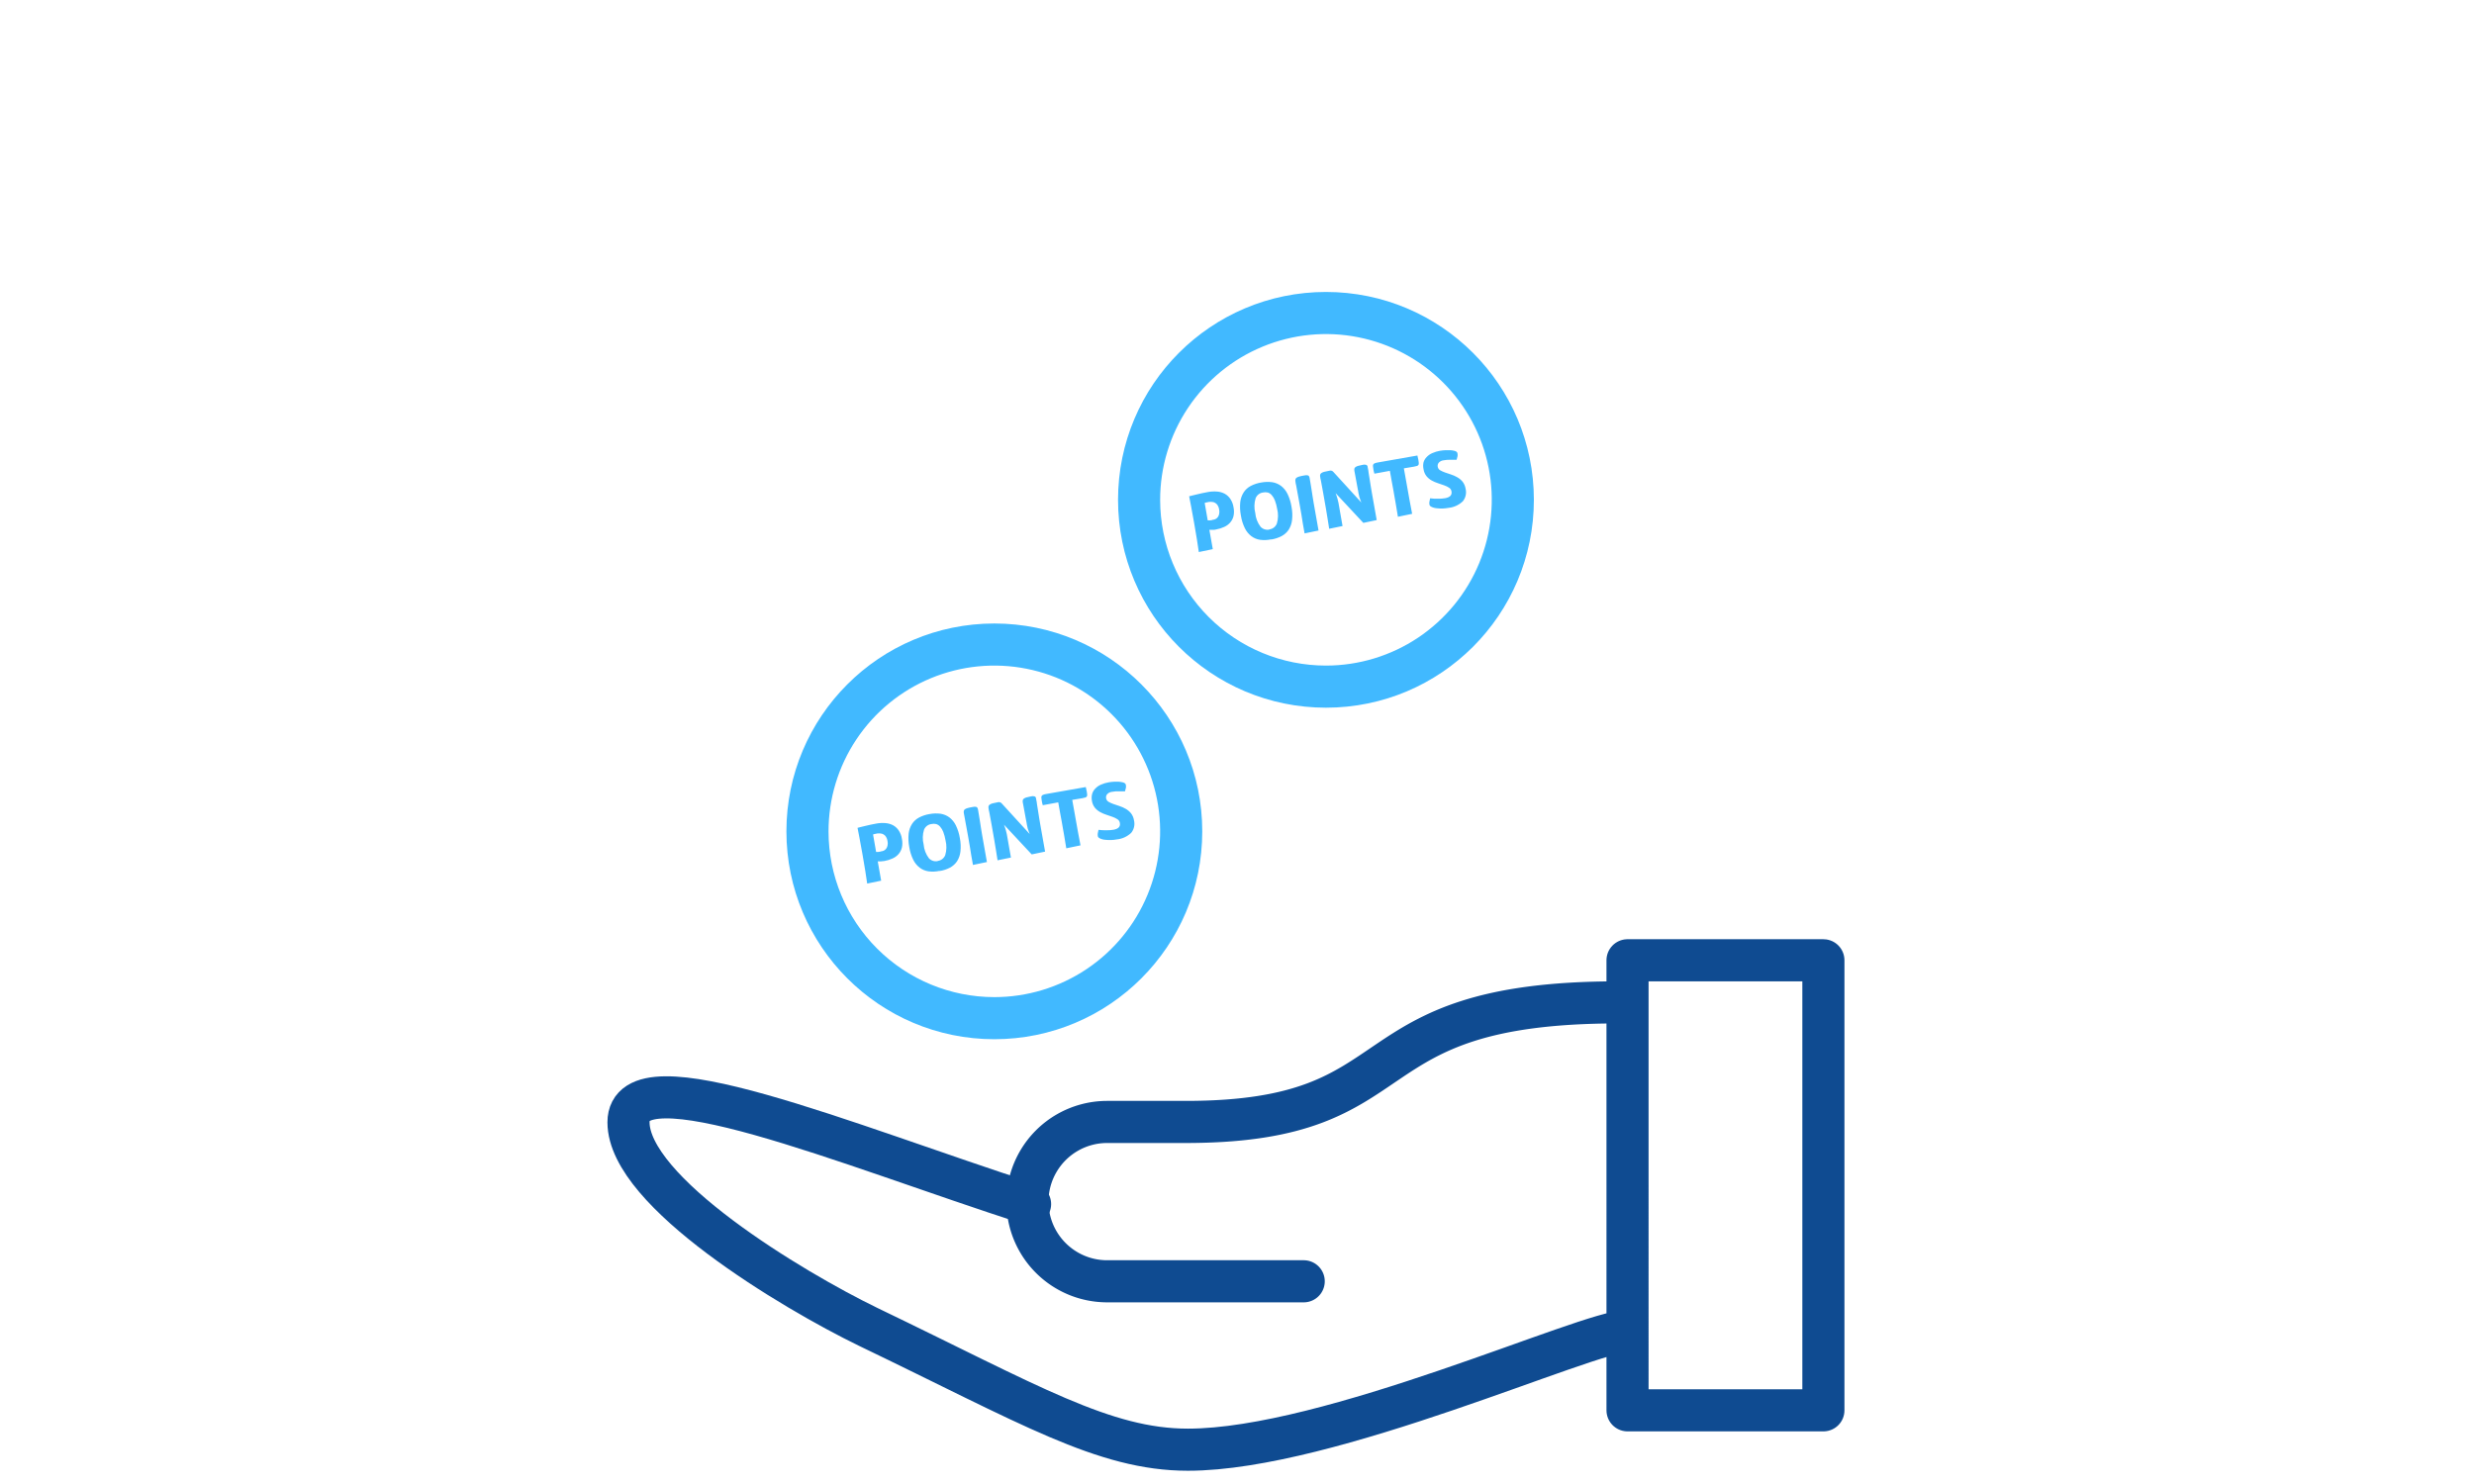<svg id="Layer_1" data-name="Layer 1" xmlns="http://www.w3.org/2000/svg" xmlns:xlink="http://www.w3.org/1999/xlink" width="470" height="282" viewBox="0 0 470 282">
  <defs>
    <style>
      .cls-1, .cls-2, .cls-3, .cls-6 {
        fill: none;
      }

      .cls-1 {
        clip-rule: evenodd;
      }

      .cls-3 {
        stroke: #0f4b91;
        stroke-width: 8px;
      }

      .cls-3, .cls-6 {
        stroke-linecap: round;
        stroke-linejoin: round;
      }

      .cls-4 {
        clip-path: url(#clip-path);
      }

      .cls-5 {
        clip-path: url(#clip-path-2);
      }

      .cls-6 {
        stroke: #41b9ff;
        stroke-width: 16px;
      }

      .cls-7 {
        clip-path: url(#clip-path-3);
      }

      .cls-8 {
        clip-path: url(#clip-path-5);
      }

      .cls-9 {
        fill: #41b9ff;
      }

      .cls-10 {
        clip-path: url(#clip-path-7);
      }
    </style>
    <clipPath id="clip-path">
      <path class="cls-1" d="M188.9,189.48A31.5,31.5,0,1,0,157.4,158,31.5,31.5,0,0,0,188.9,189.48ZM77.4,46.48h223v223H77.4Z"/>
    </clipPath>
    <clipPath id="clip-path-2">
      <rect class="cls-2" x="-1.6" y="28.48" width="470" height="282"/>
    </clipPath>
    <clipPath id="clip-path-3">
      <path class="cls-1" d="M251.9,126.48A31.5,31.5,0,1,0,220.4,95,31.5,31.5,0,0,0,251.9,126.48Zm-111.5-143h223v223h-223Z"/>
    </clipPath>
    <clipPath id="clip-path-5">
      <path class="cls-2" d="M212.17,159.51a4.59,4.59,0,0,0,2.73-1.25,2.73,2.73,0,0,0,.53-2.38,2.93,2.93,0,0,0-.57-1.34,3.67,3.67,0,0,0-1-.84,6.07,6.07,0,0,0-1.19-.53l-1.16-.39a5.32,5.32,0,0,1-.92-.42.94.94,0,0,1-.45-.64.93.93,0,0,1,.19-.8,1.45,1.45,0,0,1,.91-.45,6,6,0,0,1,1.37-.1l1.11,0a5,5,0,0,0,.18-.68,1.36,1.36,0,0,0,0-.44.71.71,0,0,0-.08-.28.49.49,0,0,0-.16-.16,1.44,1.44,0,0,0-.43-.16,4,4,0,0,0-.7-.1,8.8,8.8,0,0,0-.91,0,8.16,8.16,0,0,0-1,.11,6.09,6.09,0,0,0-1.46.44,3.17,3.17,0,0,0-1.06.73,2.4,2.4,0,0,0-.61,1,3,3,0,0,0-.05,1.35,2.76,2.76,0,0,0,.57,1.32,3.5,3.5,0,0,0,1,.82,6.56,6.56,0,0,0,1.19.51l1.17.4a4.15,4.15,0,0,1,.92.45,1,1,0,0,1,.46.71c.12.69-.28,1.11-1.2,1.28a6.9,6.9,0,0,1-1.38.1c-.47,0-1,0-1.48-.08a4.85,4.85,0,0,0-.14.68,1.68,1.68,0,0,0,0,.45.48.48,0,0,0,.1.27.65.65,0,0,0,.17.16,2.84,2.84,0,0,0,1.21.34A7.31,7.31,0,0,0,212.17,159.51Zm-9.6,1.69,2.7-.56c-.17-.91-.33-1.73-.47-2.48s-.26-1.46-.38-2.13L203.7,152l1.91-.32a4.58,4.58,0,0,0,.6-.14.53.53,0,0,0,.24-.17.34.34,0,0,0,.08-.17.73.73,0,0,0,0-.28,4.62,4.62,0,0,0-.07-.51l-.19-.85-7.51,1.32a2.45,2.45,0,0,0-.6.16.53.53,0,0,0-.24.17.34.34,0,0,0-.08.17.73.73,0,0,0,0,.28,4.62,4.62,0,0,0,.07.51c0,.2.11.48.19.84l2.94-.54c.11.63.22,1.27.34,1.91s.25,1.33.37,2l.09.54c.1.54.2,1.11.3,1.7C202.27,159.4,202.41,160.27,202.57,161.2ZM196,162.36l2.54-.53-.91-5.13c-.06-.36-.13-.78-.21-1.24s-.15-.94-.22-1.4-.14-.91-.21-1.31c0-.24-.07-.45-.1-.63l-.06-.32c0-.26-.14-.42-.3-.47a1.25,1.25,0,0,0-.65,0,8.36,8.36,0,0,0-.87.2,1.37,1.37,0,0,0-.5.23.54.54,0,0,0-.21.3,1.4,1.4,0,0,0,0,.41c0,.09.06.32.13.68s.15.76.22,1.2.16.88.24,1.31c.05.26.09.48.13.66l.05.33q.06.31.12.54c0,.16.08.3.12.44a2.83,2.83,0,0,0,.14.41l.17.45-5.29-5.79a.71.71,0,0,0-.77-.25,9.29,9.29,0,0,0-1,.21,1.72,1.72,0,0,0-.54.24.51.51,0,0,0-.22.3.94.94,0,0,0,0,.41c0,.15.07.4.14.72s.13.69.2,1.08.14.8.22,1.2.14.77.19,1.08c.12.66.24,1.33.35,2s.22,1.31.31,1.88.2,1.3.3,1.91l2.54-.52-.78-4.44a6.89,6.89,0,0,0-.18-.75c-.07-.22-.12-.41-.18-.58s-.12-.34-.18-.48Zm-11.16,2,2.65-.55-.91-5.14c-.06-.36-.13-.76-.2-1.21l-.21-1.36q-.1-.67-.21-1.29c-.06-.4-.12-.75-.17-1s-.15-.42-.3-.47a1.26,1.26,0,0,0-.65,0,8.73,8.73,0,0,0-1,.21,1.72,1.72,0,0,0-.54.24.51.51,0,0,0-.2.31,1.09,1.09,0,0,0,0,.4l.15.8c.06.33.13.69.2,1.09s.15.82.23,1.25l.24,1.32c.11.6.21,1.21.32,1.85s.2,1.23.28,1.76Zm-6.69-.73a1.78,1.78,0,0,1-1.68-.54,5,5,0,0,1-1-2.61,5.14,5.14,0,0,1,.07-2.81,1.75,1.75,0,0,1,1.39-1.08,2,2,0,0,1,.92,0,1.63,1.63,0,0,1,.75.5,3.27,3.27,0,0,1,.6,1,8.41,8.41,0,0,1,.43,1.61,5.23,5.23,0,0,1-.06,2.8A1.77,1.77,0,0,1,178.14,163.6Zm.33,1.89a6.34,6.34,0,0,0,2-.65,3.73,3.73,0,0,0,1.34-1.21,4.32,4.32,0,0,0,.64-1.85,8.32,8.32,0,0,0-.11-2.54,8.7,8.7,0,0,0-.76-2.43,4.24,4.24,0,0,0-1.24-1.52,3.81,3.81,0,0,0-1.67-.69,6.7,6.7,0,0,0-2.08.06,6.52,6.52,0,0,0-2,.66,3.61,3.61,0,0,0-1.33,1.21,4.33,4.33,0,0,0-.65,1.85,8.74,8.74,0,0,0,.12,2.55,8.38,8.38,0,0,0,.76,2.43,4.29,4.29,0,0,0,1.24,1.51,3.63,3.63,0,0,0,1.67.68A6.08,6.08,0,0,0,178.47,165.49Zm-11.2-3.69-.46.06-.38,0-.58-3.32.26-.08.54-.11a2.79,2.79,0,0,1,.64,0,1.25,1.25,0,0,1,.57.19,1.27,1.27,0,0,1,.46.46,2,2,0,0,1,.28.79,2.08,2.08,0,0,1,0,.86,1.48,1.48,0,0,1-.27.61,1.23,1.23,0,0,1-.47.37A2.22,2.22,0,0,1,167.27,161.8Zm-2.53,6.07,2.65-.55-.65-3.67.65,0,.63-.07a6.16,6.16,0,0,0,1.54-.48,3.26,3.26,0,0,0,1.14-.84,3,3,0,0,0,.63-1.23,4,4,0,0,0,0-1.66,3.9,3.9,0,0,0-.59-1.57,3.13,3.13,0,0,0-1.07-1,3.72,3.72,0,0,0-1.45-.42,6.58,6.58,0,0,0-1.75.09l-1.07.21c-.37.07-.7.15-1,.23l-.87.21-.63.16c.06.33.17.91.34,1.75s.35,1.86.55,3l.1.57c.06.32.12.67.18,1.06.11.65.22,1.29.32,1.91S164.62,167.09,164.74,167.87Z"/>
    </clipPath>
    <clipPath id="clip-path-7">
      <path class="cls-2" d="M275.17,96.51a4.59,4.59,0,0,0,2.73-1.25,2.73,2.73,0,0,0,.53-2.38,2.93,2.93,0,0,0-.57-1.34,3.67,3.67,0,0,0-1-.84,6.07,6.07,0,0,0-1.19-.53l-1.16-.39a5.32,5.32,0,0,1-.92-.42.94.94,0,0,1-.45-.64.93.93,0,0,1,.19-.8,1.45,1.45,0,0,1,.91-.45,6,6,0,0,1,1.37-.1l1.11,0a5,5,0,0,0,.18-.68,1.36,1.36,0,0,0,0-.44.71.71,0,0,0-.08-.28.49.49,0,0,0-.16-.16,1.44,1.44,0,0,0-.43-.16,4,4,0,0,0-.7-.1,8.8,8.8,0,0,0-.91,0,8.16,8.16,0,0,0-1.05.11,6.09,6.09,0,0,0-1.46.44,3.17,3.17,0,0,0-1.06.73,2.4,2.4,0,0,0-.61,1,3,3,0,0,0,0,1.35,2.76,2.76,0,0,0,.57,1.32,3.5,3.5,0,0,0,1,.82,6.56,6.56,0,0,0,1.19.51l1.17.4a4.15,4.15,0,0,1,.92.45,1,1,0,0,1,.46.71c.12.69-.28,1.11-1.2,1.28a6.9,6.9,0,0,1-1.38.1c-.47,0-1,0-1.48-.08a4.85,4.85,0,0,0-.14.68,1.68,1.68,0,0,0,0,.45.48.48,0,0,0,.1.27.65.65,0,0,0,.17.16,2.84,2.84,0,0,0,1.21.34A7.31,7.31,0,0,0,275.17,96.51Zm-9.6,1.69,2.7-.56c-.17-.91-.33-1.73-.47-2.48s-.26-1.46-.38-2.13L266.7,89l1.91-.32a4.58,4.58,0,0,0,.6-.14.53.53,0,0,0,.24-.17.34.34,0,0,0,.08-.17.73.73,0,0,0,0-.28,4.62,4.62,0,0,0-.07-.51l-.19-.85-7.51,1.32a2.45,2.45,0,0,0-.6.16.53.53,0,0,0-.24.17.34.34,0,0,0-.08.17.73.73,0,0,0,0,.28,4.62,4.62,0,0,0,.07.51c0,.2.11.48.19.84l2.94-.54c.11.63.22,1.27.34,1.91s.25,1.33.37,2l.09.54c.1.54.2,1.11.3,1.7C265.27,96.4,265.41,97.27,265.57,98.2ZM259,99.36l2.54-.53-.91-5.13c-.06-.36-.13-.78-.21-1.24s-.15-.94-.22-1.4-.14-.91-.21-1.31c0-.24-.07-.45-.1-.63l-.06-.32c0-.26-.14-.42-.3-.47a1.25,1.25,0,0,0-.65,0,8.36,8.36,0,0,0-.87.2,1.37,1.37,0,0,0-.5.23.54.54,0,0,0-.21.3,1.4,1.4,0,0,0,0,.41c0,.09.06.32.13.68s.15.76.22,1.2.16.88.24,1.31c.05.26.09.48.13.66l.05.33q.06.31.12.54c0,.16.08.3.12.44a2.83,2.83,0,0,0,.14.41l.17.45-5.29-5.79a.71.71,0,0,0-.77-.25,9.29,9.29,0,0,0-1,.21,1.72,1.72,0,0,0-.54.24.51.51,0,0,0-.22.3.94.94,0,0,0,0,.41c0,.15.07.4.14.72s.13.69.2,1.08.14.8.22,1.2.14.77.19,1.08c.12.66.24,1.33.35,2s.22,1.31.31,1.88.2,1.3.3,1.91l2.54-.52-.78-4.44a6.89,6.89,0,0,0-.18-.75c-.07-.22-.12-.41-.18-.58s-.12-.34-.18-.48Zm-11.16,2,2.65-.55-.91-5.14c-.06-.36-.13-.76-.2-1.21l-.21-1.36q-.1-.67-.21-1.29c-.06-.4-.12-.75-.17-1s-.15-.42-.3-.47a1.26,1.26,0,0,0-.65,0,8.73,8.73,0,0,0-1,.21,1.72,1.72,0,0,0-.54.24.51.51,0,0,0-.2.31,1.09,1.09,0,0,0,0,.4c0,.21.09.47.15.8s.13.69.2,1.09.15.82.23,1.25l.24,1.32c.11.6.21,1.21.32,1.85s.2,1.23.28,1.76Zm-6.69-.73a1.78,1.78,0,0,1-1.68-.54,5,5,0,0,1-1-2.61,5.14,5.14,0,0,1,.07-2.81,1.75,1.75,0,0,1,1.39-1.08,2,2,0,0,1,.92,0,1.63,1.63,0,0,1,.75.5,3.27,3.27,0,0,1,.6,1,8.41,8.41,0,0,1,.43,1.61,5.23,5.23,0,0,1-.06,2.8A1.77,1.77,0,0,1,241.14,100.6Zm.33,1.89a6.34,6.34,0,0,0,2-.65,3.73,3.73,0,0,0,1.34-1.21,4.32,4.32,0,0,0,.64-1.85,8.32,8.32,0,0,0-.11-2.54,8.7,8.7,0,0,0-.76-2.43,4.24,4.24,0,0,0-1.24-1.52,3.81,3.81,0,0,0-1.67-.69,6.7,6.7,0,0,0-2.08.06,6.52,6.52,0,0,0-2,.66,3.61,3.61,0,0,0-1.33,1.21,4.33,4.33,0,0,0-.65,1.85,8.74,8.74,0,0,0,.12,2.55,8.38,8.38,0,0,0,.76,2.43,4.29,4.29,0,0,0,1.24,1.51,3.63,3.63,0,0,0,1.67.68A6.08,6.08,0,0,0,241.47,102.49Zm-11.2-3.69-.46.06-.38,0-.58-3.32.26-.08.54-.11a2.79,2.79,0,0,1,.64,0,1.25,1.25,0,0,1,.57.19,1.27,1.27,0,0,1,.46.46,2,2,0,0,1,.28.79,2.08,2.08,0,0,1,0,.86,1.48,1.48,0,0,1-.27.61,1.23,1.23,0,0,1-.47.37A2.22,2.22,0,0,1,230.27,98.8Zm-2.53,6.07,2.65-.55-.65-3.67.65,0c.25,0,.45,0,.63-.07a6.16,6.16,0,0,0,1.54-.48,3.26,3.26,0,0,0,1.14-.84,2.88,2.88,0,0,0,.63-1.23,4,4,0,0,0,0-1.66,3.9,3.9,0,0,0-.59-1.57,3.13,3.13,0,0,0-1.07-1,3.72,3.72,0,0,0-1.45-.42,6.58,6.58,0,0,0-1.75.09l-1.07.21c-.37.07-.7.15-1,.23l-.87.21-.63.16c.06.33.17.91.34,1.75s.35,1.86.55,3l.1.57c.06.32.12.67.18,1.06.11.65.22,1.29.32,1.91S227.62,104.09,227.74,104.87Z"/>
    </clipPath>
  </defs>
  <g>
    <path class="cls-3" d="M309.19,252.93c-7.6,0-56.56,22.55-83.51,22.55-15.94,0-30-8.55-60.73-23.33-14.43-7-45.55-25.67-45.55-38.89s41.37,4.28,76.29,15.55m113.5-46.33H346.4V268H309.19Z"/>
    <path class="cls-3" d="M247.67,243.48H210.33a15.14,15.14,0,0,1,0-30.28h14.94c44.8,0,29.86-22.72,82.13-22.72"/>
  </g>
  <g class="cls-4">
    <g class="cls-5">
      <circle class="cls-6" cx="188.9" cy="157.98" r="31.5"/>
    </g>
  </g>
  <g class="cls-7">
    <g class="cls-5">
      <circle class="cls-6" cx="251.9" cy="94.98" r="31.5"/>
    </g>
  </g>
  <g class="cls-8">
    <g class="cls-5">
      <rect class="cls-9" x="158.4" y="147.48" width="62" height="21" transform="translate(-24.56 35.29) rotate(-10)"/>
    </g>
  </g>
  <g class="cls-10">
    <g class="cls-5">
      <rect class="cls-9" x="221.4" y="84.48" width="62" height="21" transform="matrix(0.98, -0.17, 0.17, 0.98, -12.66, 45.27)"/>
    </g>
  </g>
</svg>
